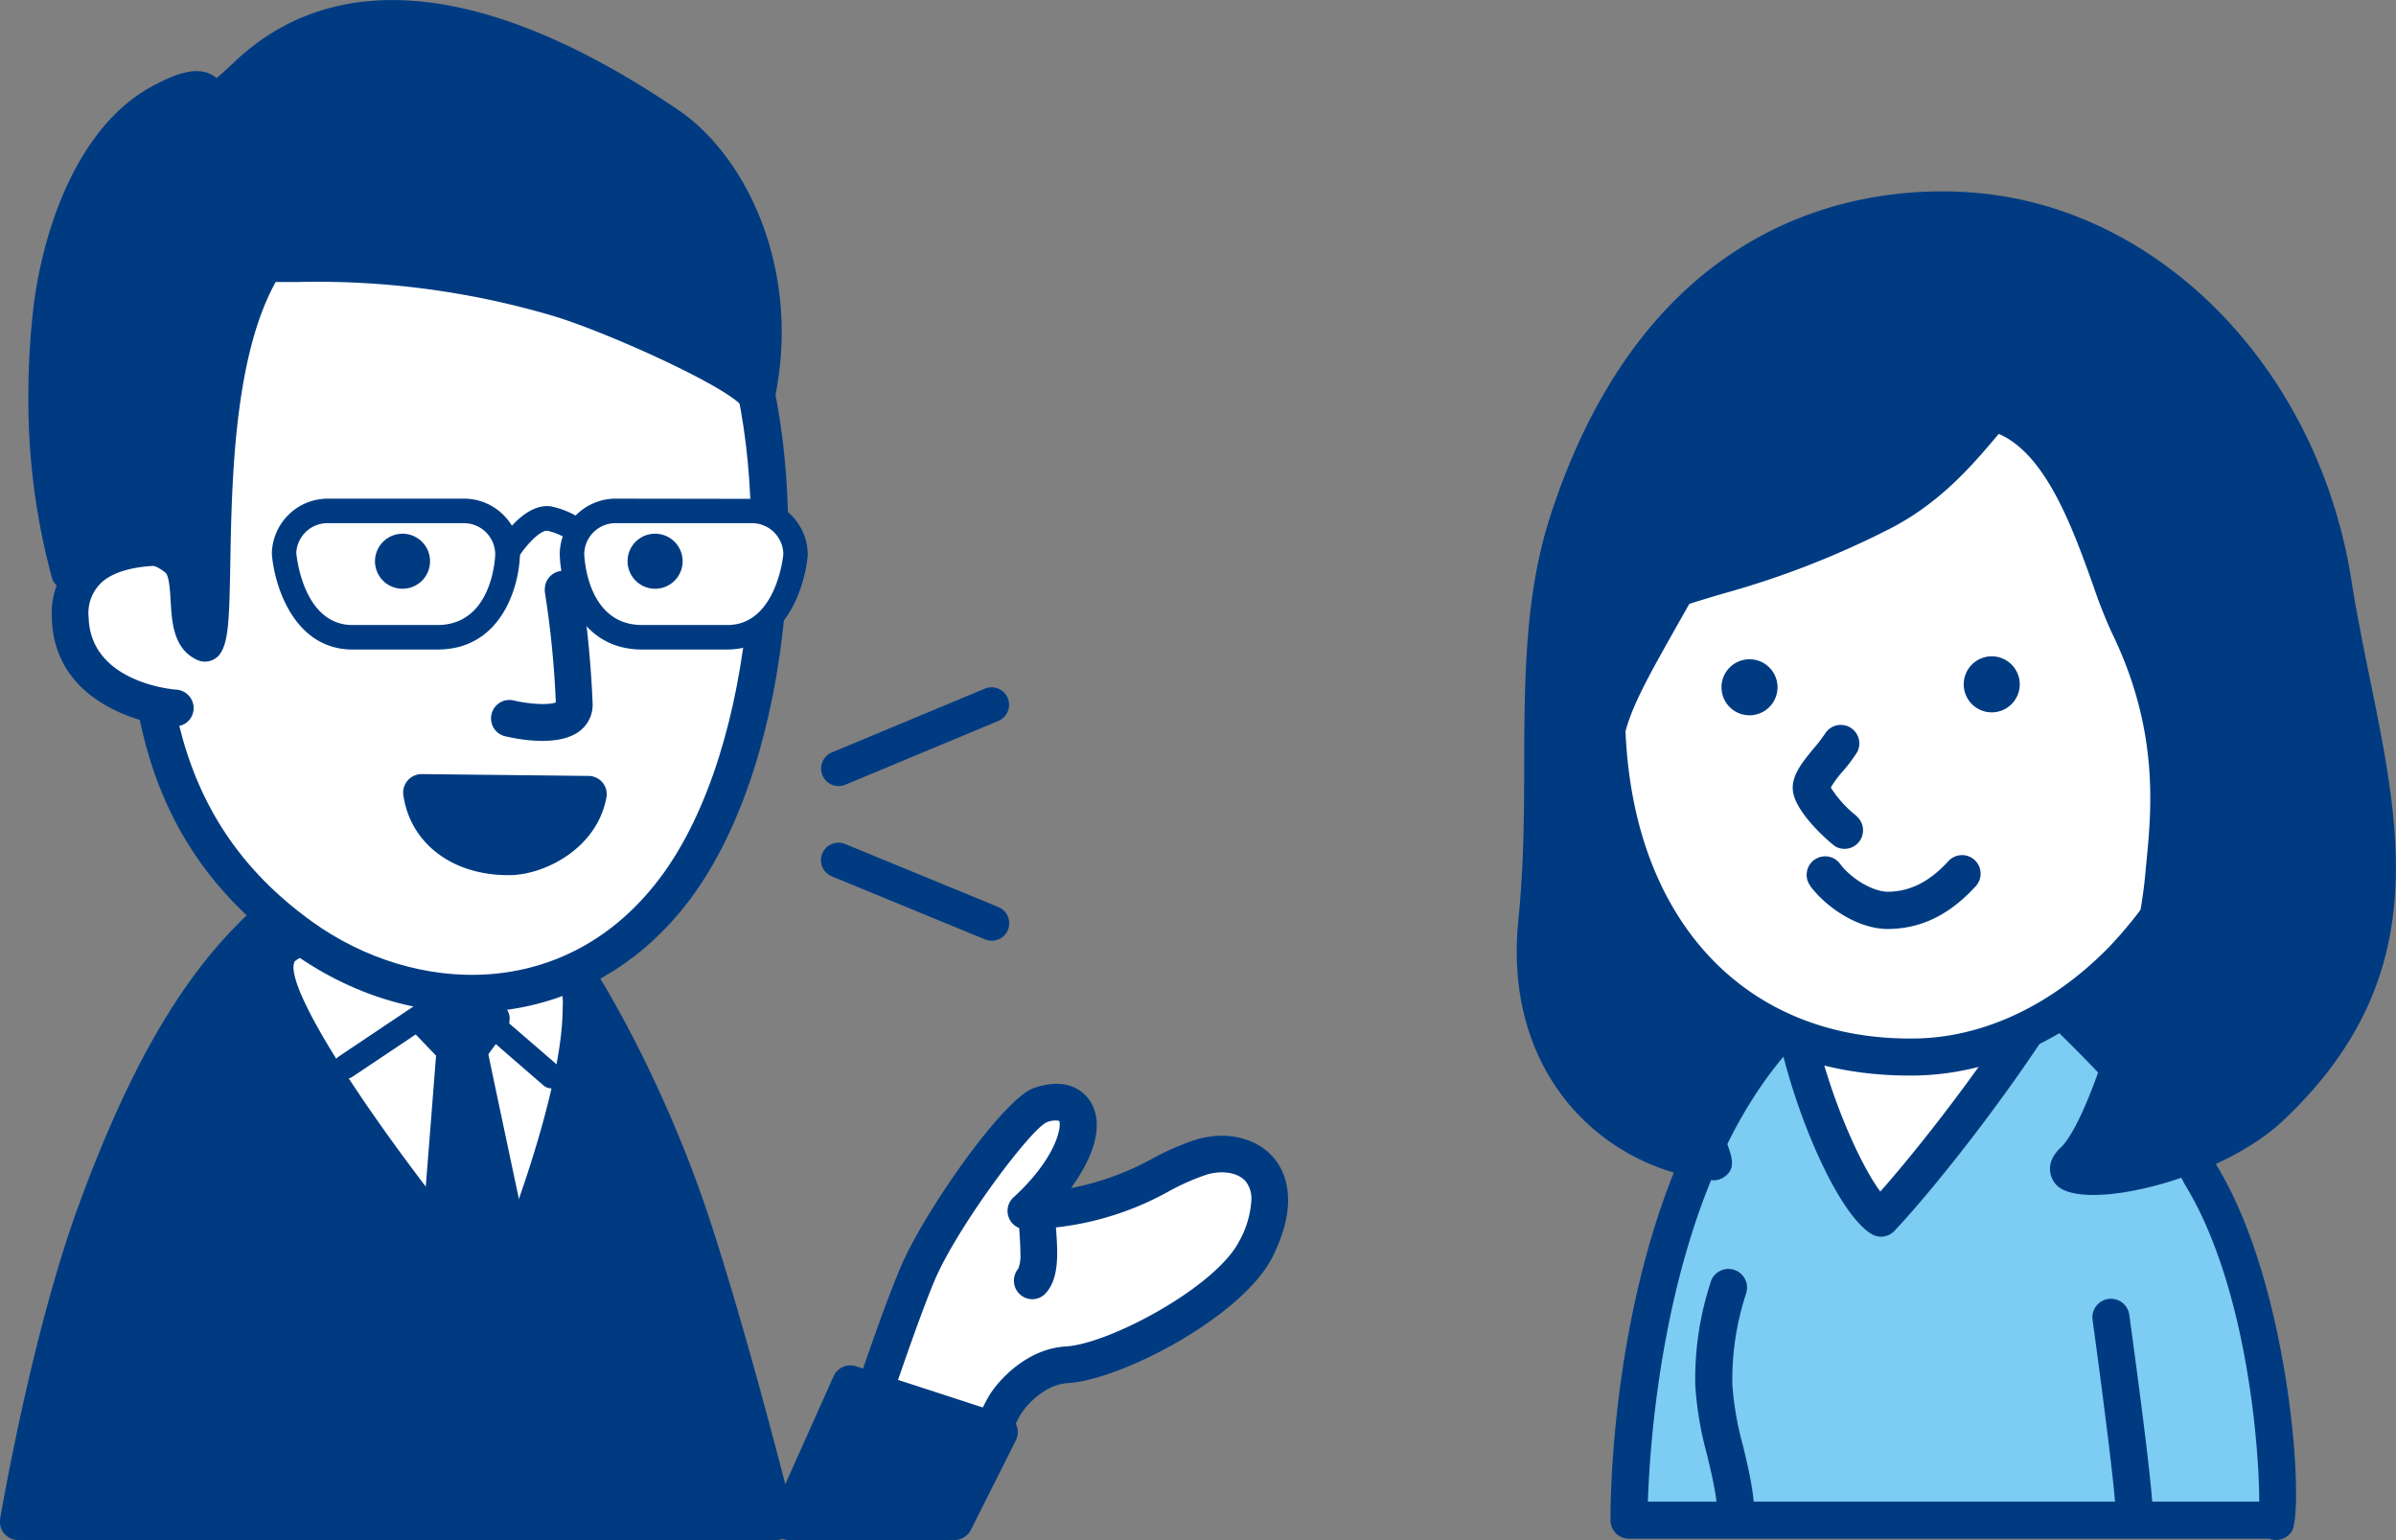 <svg id="レイヤー_1" data-name="レイヤー 1" xmlns="http://www.w3.org/2000/svg" width="120.7mm" height="77.59mm" viewBox="0 0 342.15 219.94">
  <rect x="0" y="0" width="342.15" height="219.94" fill="#808080" stroke="none"/>
  <defs>
    <style>
      .cls-1, .cls-5 {
        fill: #003b82;
      }

      .cls-2, .cls-4 {
        fill: #fff;
      }

      .cls-3 {
        fill: #7dccf3;
      }

      .cls-4, .cls-5 {
        isolation: isolate;
      }

      .cls-6 {
        fill: none;
        stroke: #003b82;
        stroke-linecap: round;
        stroke-linejoin: round;
        stroke-width: 5px;
      }
    </style>
  </defs>
  <title>about-img2</title>
  <g>
    <g>
      <path class="cls-1" d="M354.7,469c11.86,15.41,55.86,16.7,74,8.43,27.63-12.59,20.25-46.38,11.54-74.8-10.13-33-67.67-34.91-84-3.65C347.74,415.12,342.85,453.61,354.7,469Z" transform="translate(-123.85 -314.45)"/>
      <path class="cls-1" d="M352.61,470.63c12.79,16.63,58.12,17.91,77.18,9.23,32.35-14.74,19.26-57.46,13-78-4.66-15.23-19.55-25.8-38.86-27.59-17.91-1.66-40.34,5-50.05,23.5C344.71,415.2,340.07,454.34,352.61,470.63Zm5.92-70.4c8.57-16.37,28.71-22.18,44.88-20.68,13.42,1.25,29.47,8.17,34.29,23.87,9.36,30.54,14.61,60.36-10.11,71.62-16.8,7.67-59.74,6.73-70.79-7.63C346,453.37,350.18,416.16,358.53,400.23Z" transform="translate(-123.85 -314.45)"/>
    </g>
    <g>
      <path class="cls-2" d="M368.94,481.63c-4.36,13.74-6.08,33.57-6.08,33.57l77.4.61S437,494.89,432,480.71s-14.09-24.12-22.31-31.63c-6.77-6.18-17.88-3.09-21.49.87C383,455.75,373.29,467.89,368.94,481.63Z" transform="translate(-123.85 -314.45)"/>
      <path class="cls-1" d="M366.42,480.83c-4.4,13.86-6.12,33.32-6.19,34.15a2.59,2.59,0,0,0,.68,2,2.62,2.62,0,0,0,1.93.87l77.39.6a2.65,2.65,0,0,0,2.64-3.05c-.14-.86-3.36-21.32-8.34-35.56-5.32-15.22-15.1-25.47-23-32.71A16.88,16.88,0,0,0,399.07,443c-5,.24-10.16,2.33-12.79,5.22C381.89,453,371.18,465.82,366.42,480.83Zm23.77-29.1c1.45-1.59,5.05-3.3,9.12-3.49a11.76,11.76,0,0,1,8.63,2.8c7.47,6.81,16.67,16.45,21.59,30.54,4.83,13.8,8.08,34.43,8.11,34.64a2.68,2.68,0,0,1,.61-2.14,2.64,2.64,0,0,1,2-.92l-77.4-.6a2.64,2.64,0,0,1,2.62,2.87c0-.19,1.74-19.7,6-33C375.91,468.41,386,456.29,390.19,451.73Z" transform="translate(-123.85 -314.45)"/>
    </g>
    <g>
      <path class="cls-3" d="M438.09,482.21c-4.35-8.57-16.07-20-21.78-25.41a233.6,233.6,0,0,1-23.85,31.63c-4.15-2.59-10.37-17.11-12.44-28.52-24,23.11-23.55,71.65-23.55,71.65h92.29C449.61,534.52,449.76,501.22,438.09,482.21Z" transform="translate(-123.85 -314.45)"/>
      <path class="cls-1" d="M440.45,481c-3.26-6.43-10.77-15.22-22.32-26.13a2.65,2.65,0,0,0-4.06.52c-8,12.89-18.79,26.24-23.52,31.2a2.64,2.64,0,0,1,3.31-.42c-2.77-1.73-9-14.67-11.24-26.74a2.65,2.65,0,0,0-4.44-1.43c-24.55,23.62-24.37,71.55-24.35,73.58a2.64,2.64,0,0,0,2.64,2.62h92.29a2.66,2.66,0,0,1-2.55-1.92,2.77,2.77,0,0,0,2.24,2.07,2.73,2.73,0,0,0,2.65-1.18c1.88-2.83-.09-35-10.76-52.36Zm8.31,47.9H356.47a2.65,2.65,0,0,1,2.65,2.62c0-.47-.17-47.68,22.73-69.71a2.64,2.64,0,0,1-4.43-1.43c2.06,11.35,8.47,27.05,13.64,30.28a2.63,2.63,0,0,0,3.31-.42c5-5.27,15.86-18.7,24.19-32.05a2.64,2.64,0,0,1-4.06.53c13.83,13.06,19.18,20.63,21.23,24.67a1.14,1.14,0,0,0,.1.19c10.17,16.56,11,44.57,10.54,47.41a2.58,2.58,0,0,1,4.93-.17A2.65,2.65,0,0,0,448.76,528.91Z" transform="translate(-123.85 -314.45)"/>
    </g>
    <path class="cls-1" d="M368.2,497.37a44.19,44.19,0,0,0-2.26,15,49,49,0,0,0,1.66,9.77c.82,3.41,1.58,6.63,1.48,9.24h0a2.65,2.65,0,0,0,5.29.22h0c.13-3.35-.76-7.08-1.62-10.69a44.61,44.61,0,0,1-1.52-8.67,39.64,39.64,0,0,1,1.94-13h0a2.65,2.65,0,0,0-5-1.82Z" transform="translate(-123.85 -314.45)"/>
    <path class="cls-1" d="M422.65,502.79h0c1.32,9.61,3.29,24.82,3.29,27.35h0a2.65,2.65,0,1,0,5.3,0h0c0-3.7-3-25.59-3.35-28.08h0a2.65,2.65,0,0,0-5.24.73Z" transform="translate(-123.85 -314.45)"/>
    <g>
      <g>
        <path class="cls-2" d="M444.7,406.33c.37,30.5-21.74,58.76-47.51,59.07s-43.56-18.13-43.93-48.62S371,355.28,396.73,355,444.33,375.84,444.7,406.33Z" transform="translate(-123.85 -314.45)"/>
        <path class="cls-1" d="M442.05,406.37a62.06,62.06,0,0,1-17,43.3c-8.12,8.32-18,13-27.87,13.09-24.72.3-40.91-17.76-41.26-46s16-58.83,40.86-59.14C422.24,357.3,441.71,378.26,442.05,406.37Zm-45.36-54.05c-28,.34-46.45,33.62-46.08,64.49.38,31.47,18.68,51.58,46.61,51.24,11.27-.14,22.49-5.35,31.6-14.68,11.81-12.1,18.73-29.7,18.52-47.07C447,375.69,424.72,352,396.69,352.32Z" transform="translate(-123.85 -314.45)"/>
      </g>
      <path class="cls-1" d="M377.68,412.51a4,4,0,1,1-4-3.91A4,4,0,0,1,377.68,412.51Z" transform="translate(-123.85 -314.45)"/>
      <path class="cls-1" d="M412.27,412.09a4,4,0,1,1-4-3.91A4,4,0,0,1,412.27,412.09Z" transform="translate(-123.85 -314.45)"/>
      <path class="cls-1" d="M389,431a16,16,0,0,1-3.88-4.36.42.42,0,0,1,0,.13,1.12,1.12,0,0,1,0,.44,14.73,14.73,0,0,1,1.9-2.63,22.64,22.64,0,0,0,2.06-2.76h0a2.65,2.65,0,0,0-4.58-2.65h0a20,20,0,0,1-1.56,2.05c-1.73,2.09-3.36,4.07-3.05,6.27.41,3,4.89,7,6.06,7.85h0a2.65,2.65,0,0,0,3-4.34Z" transform="translate(-123.85 -314.45)"/>
      <path class="cls-1" d="M382.37,441c2.31,3.08,6.89,6.17,11.16,6.12,4.63-.05,8.67-2,12.35-6h0a2.65,2.65,0,1,0-3.88-3.6h0c-2.67,2.88-5.39,4.24-8.53,4.28-2.29,0-5.4-2-6.87-4h0a2.64,2.64,0,1,0-4.23,3.17Z" transform="translate(-123.85 -314.45)"/>
      <g>
        <path class="cls-1" d="M457,397.76c-4-25.74-23-49.28-48.73-52.86-19.85-2.77-47.48,4.31-60.43,43.76-5.73,17.46-2.46,37.19-4.53,57.33-2.23,21.72,12.3,32.88,25.23,34.32.68.73-16.58-42.35-16.26-52.94s2-12.86,11-28.92c8-2.64,16.22-4.22,29.12-10.77,8.34-4.23,13.23-11.33,16-14.28,11.74,2.88,15.8,23.06,19.29,30.16,7.71,15.73,5.76,28.63,5.11,35.95-1,11.41-7.6,35.82-12.94,40.84-4.78,4.49,17.56,2.22,28.1-7.69C472.52,449.63,461.35,425.39,457,397.76Z" transform="translate(-123.85 -314.45)"/>
        <path class="cls-1" d="M459.64,397.35c-4.53-28.88-25.49-51.53-51-55.07-10.85-1.51-47.48-2.69-63.31,45.56-3.73,11.36-3.78,23.29-3.83,35.93,0,7.17-.07,14.59-.82,22-2.28,22.17,12.14,35.5,27.56,37.22a2.64,2.64,0,0,1-1.63-.82,2.66,2.66,0,0,0,3.33.45c1.87-1.16,1.24-2.92.57-4.78l-1.59-4.34c-3.89-10.52-14.23-38.46-14-46,.29-9.34,1.48-11.45,9.22-25.14l1.45-2.57a2.63,2.63,0,0,1-1.47,1.21c1.86-.61,3.74-1.17,5.73-1.76A126,126,0,0,0,393.64,390c7.18-3.64,11.86-9.14,14.95-12.78.69-.82,1.29-1.52,1.78-2.05a2.64,2.64,0,0,1-2.55.76c7.68,1.88,11.83,13.47,14.87,21.93a71.94,71.94,0,0,0,2.67,6.83c6.83,13.92,5.74,25.32,5,32.86l-.16,1.69c-1.06,12-7.74,35-12.12,39.14-2.32,2.19-1.46,4.35-.59,5.28,3.75,4,23.38-.7,32.32-9.11,21.29-20,17-40.95,12.47-63.13C461.36,406.88,460.39,402.14,459.64,397.35ZM446.2,470.74c-8,7.47-23,9.88-25.26,9a1.78,1.78,0,0,1,.88,1.16,1.76,1.76,0,0,1-.19,1.44l.09-.08c6.3-5.92,12.78-31.48,13.76-42.53l.16-1.65c.73-7.64,2-20.44-5.52-35.7a66.46,66.46,0,0,1-2.45-6.28c-3.44-9.59-8.15-22.73-18.59-25.29a2.65,2.65,0,0,0-2.56.75c-.59.63-1.23,1.38-2,2.25-2.81,3.32-7.07,8.33-13.31,11.5a122.31,122.31,0,0,1-22.87,8.8c-2,.6-3.93,1.17-5.88,1.81a2.59,2.59,0,0,0-1.47,1.21l-1.46,2.57c-7.92,14-9.57,16.93-9.9,27.57-.23,7.55,7.11,28.5,14.32,48,1,2.64,1.89,5.12,2,5.58a2.45,2.45,0,0,1,1.28-2.85,2.61,2.61,0,0,1,3.2.49,2.64,2.64,0,0,0-1.63-.82C356.41,476.3,344,465.87,346,446.26c.79-7.62.82-15.17.85-22.47.05-12.2.09-23.73,3.56-34.3,14.16-43.14,45-43.73,57.56-42,23.2,3.22,42.31,24.06,46.48,50.65.77,4.91,1.75,9.71,2.7,14.35C461.53,434.11,465.34,452.75,446.2,470.74Z" transform="translate(-123.85 -314.45)"/>
      </g>
    </g>
  </g>
  <g>
    <g>
      <g>
        <path class="cls-4" d="M276.21,509.35c7.09-.42,23.26-9.09,27-16.59,5.4-10.8-1.42-14.94-7.72-13.12s-11.18,7.33-25.07,7.72c9.64-8.88,9.39-17.66,1.93-15.05-3,1.06-13.89,15.82-17.37,23.87s-7.87,22.36-8.79,24,16.12,5,16.12,5,4.1-8.44,5-10S271.63,509.62,276.21,509.35Z" transform="translate(-123.85 -314.45)"/>
        <path class="cls-1" d="M271.49,469.83c-4.43,1.55-15.61,17.66-18.91,25.31-2.06,4.8-4.45,11.75-6.19,16.83-1,2.94-2.15,6.26-2.47,6.87a2.87,2.87,0,0,0-.12,2.63c.52,1.15,1.3,2.9,18,6.27a2.62,2.62,0,0,0,2.88-1.43c1.12-2.32,4.2-8.62,4.92-9.86.52-.89,3.18-4.27,6.76-4.48h0c7.63-.45,24.94-9.53,29.2-18,3.91-7.82,1.81-12.2.22-14.12-2.4-2.87-6.72-3.93-11-2.69a36.27,36.27,0,0,0-6.27,2.7,39.38,39.38,0,0,1-11.72,4.26c2.32-3.2,3.68-6.33,3.68-8.95a6.37,6.37,0,0,0-.86-3.34C279,470.86,276.81,468,271.49,469.83Zm-20.14,43.84c1.72-5,4.07-11.84,6-16.45,3.33-7.72,13.47-21.23,15.9-22.46a3.05,3.05,0,0,1,1.84-.24c.38.59-.18,5.11-6.49,10.91A2.62,2.62,0,0,0,270.5,490a42.81,42.81,0,0,0,20.38-5.48,32,32,0,0,1,5.35-2.34c2.26-.65,4.48-.24,5.52,1a4,4,0,0,1,.8,2.62,13.65,13.65,0,0,1-1.68,5.8c-3.31,6.63-18.64,14.78-24.81,15.14h0c-5.85.34-9.92,5.24-11,7.09-.7,1.21-2.93,5.73-4.21,8.36a110.69,110.69,0,0,1-11.44-3C249.86,518,250.47,516.25,251.35,513.67Z" transform="translate(-123.85 -314.45)"/>
      </g>
      <g>
        <polygon class="cls-5" points="136.3 217.31 112.62 217.31 121.42 197.62 142.72 204.54 136.3 217.31"/>
        <path class="cls-1" d="M242.88,511l-8.8,19.68a2.62,2.62,0,0,0,2.4,3.7h23.67a2.64,2.64,0,0,0,2.35-1.45l6.41-12.77a2.61,2.61,0,0,0-1.53-3.67l-21.29-6.92A2.63,2.63,0,0,0,242.88,511Zm3.83,4.29,16.14,5.25-4.32,8.59h-18Z" transform="translate(-123.85 -314.45)"/>
      </g>
      <g>
        <g>
          <path class="cls-5" d="M222.47,488.72c5.86,17.64,12.18,43,12.18,43H126.48s4.4-26,11.07-44.23,14.13-32.5,25.19-42.13c9.12-7.94,32-5.59,36.88-.5C206.72,452.35,216.61,471.08,222.47,488.72Z" transform="translate(-123.85 -314.45)"/>
          <path class="cls-1" d="M161,443.42c-10.26,8.93-18.26,22.26-25.93,43.21-6.68,18.23-11,43.62-11.2,44.7a2.62,2.62,0,0,0,2.59,3.06H234.65a2.62,2.62,0,0,0,2.07-1,2.66,2.66,0,0,0,.55-1.62,2.7,2.7,0,0,0-.07-.63c-.07-.25-6.42-25.71-12.24-43.24-5.88-17.7-16-37-23.44-44.8C195.5,436.78,171.05,434.69,161,443.42Zm-21,45c7.36-20.08,14.9-32.74,24.46-41.06,8-7,29.3-4.8,33.25-.67,6.9,7.24,16.68,26.06,22.26,42.84h0c4.54,13.67,9.4,32.21,11.3,39.59H129.62C131,521.79,134.82,502.6,140,488.44Zm85-.55Z" transform="translate(-123.85 -314.45)"/>
        </g>
        <g>
          <path class="cls-4" d="M194.87,500.76s-38-44.59-30.71-50.93c6-5.22,38.26-2.77,40.89,1C212.25,461.28,194.87,500.76,194.87,500.76Z" transform="translate(-123.85 -314.45)"/>
          <path class="cls-1" d="M162.43,447.85c-3.14,2.74-4.14,8.6,12.23,31.35,8.55,11.89,18.12,23.15,18.21,23.26a2.62,2.62,0,0,0,4.4-.64c1.84-4.18,17.75-41.15,9.94-52.45-.56-.81-2-2.95-13.15-4.34C187.16,444.16,168,443,162.43,447.85Zm3.33,4.74a1.87,1.87,0,0,1,.17-.84c4.81-4.17,33.46-2,37,.72a11.05,11.05,0,0,1,1.27,5.9c0,9.43-5.25,25.64-10.09,37.42C178.14,476.57,165.76,457.71,165.76,452.59Z" transform="translate(-123.85 -314.45)"/>
        </g>
        <path class="cls-1" d="M187.92,454.81l-15.74,10.55a1.75,1.75,0,0,0,1.95,2.9l14.63-9.8,12.7,11a1.75,1.75,0,0,0,2.29-2.65L190,454.94A1.76,1.76,0,0,0,187.92,454.81Z" transform="translate(-123.85 -314.45)"/>
        <g>
          <polygon class="cls-5" points="70.14 145.54 66.28 142.71 61.14 145.8 65 149.78 62.14 186.05 74.49 185.79 66.92 149.91 70.14 145.54"/>
          <path class="cls-1" d="M188.78,454.91,183.64,458a2.59,2.59,0,0,0-1.25,1.91,1.94,1.94,0,0,0,0,.34,2.67,2.67,0,0,0,.73,1.83l3,3.13c-.17,2.21-2.76,35.09-2.76,35.09a1.34,1.34,0,0,0,0,.2,2.61,2.61,0,0,0,.72,1.8,2.64,2.64,0,0,0,2,.83l12.35-.26a2.62,2.62,0,0,0,2.57-2.62,2.42,2.42,0,0,0-.06-.54S194,467.13,193.59,465l2.52-3.42a2.65,2.65,0,0,0,.51-1.56,2.56,2.56,0,0,0,0-.39,2.61,2.61,0,0,0-1.05-1.72l-3.85-2.83A2.64,2.64,0,0,0,188.78,454.91Zm1.21,5.4.33.25-.6.81-.55-.57Zm.56,15.72c2,9.26,3.85,18.24,4.57,21.66l-6.28.13C189.09,494.62,189.81,485.5,190.55,476Z" transform="translate(-123.85 -314.45)"/>
        </g>
        <g>
          <path class="cls-4" d="M145.91,377.75c-3.11,29.84-1.76,54.14,21.06,70.52,16.86,12.1,39.63,11.25,53.25-6.87,14.29-19,17.23-58,9.07-80C221.72,341,211,336.79,186.6,336.76,159.87,336.72,148.51,352.77,145.91,377.75Z" transform="translate(-123.85 -314.45)"/>
          <path class="cls-1" d="M143.3,377.48h0c-3.41,32.75-.9,56.38,22.14,72.92,19.3,13.86,43.23,10.74,56.88-7.42,15.34-20.4,17.63-60.37,9.43-82.5-8.29-22.37-21.16-26.32-45.15-26.35C160.86,334.1,146.29,348.68,143.3,377.48Zm25.2,68.65c-21-15.06-23.2-37.22-20-68.11h0c2.74-26.39,14.84-38.67,38.07-38.64,23.44,0,33,3.5,40.24,22.93,7.57,20.43,5.41,58.74-8.71,77.52C204.68,457.7,183,456.53,168.5,446.13Z" transform="translate(-123.85 -314.45)"/>
        </g>
        <path class="cls-1" d="M203.89,396a2.62,2.62,0,0,0-2.24,2.59,2.55,2.55,0,0,0,0,.39,136.37,136.37,0,0,1,1.57,15.78c-.9.4-3.72.28-6.12-.3a2.63,2.63,0,0,0-1.26,5.1c1.77.43,7.79,1.66,10.84-.75a4.71,4.71,0,0,0,1.8-3.85,149.58,149.58,0,0,0-1.63-16.74A2.62,2.62,0,0,0,203.89,396Z" transform="translate(-123.85 -314.45)"/>
        <g>
          <path class="cls-4" d="M151.91,393.06c-3.61-.79-18.38-1.9-18,9.68s14.3,12.82,15,12.81" transform="translate(-123.85 -314.45)"/>
          <path class="cls-1" d="M135.18,393.45a11.22,11.22,0,0,0-3.92,9.37c.39,12.83,14.85,15.38,17.68,15.36a2.6,2.6,0,0,0,2.56-2.59,2.65,2.65,0,0,0-2.55-2.66c-.12,0-12.15-.91-12.44-10.27a6,6,0,0,1,2-5.17c3.33-2.77,10.2-2.44,12.82-1.86a2.63,2.63,0,1,0,1.13-5.13C149.45,389.84,140.45,389.07,135.18,393.45Z" transform="translate(-123.85 -314.45)"/>
        </g>
        <g>
          <path class="cls-5" d="M146.76,329.11c11.12-6,3.22,4.84,12.23-3.79,18-17.23,44.24-3.85,60.19,6.95,8.29,5.62,16.48,20.75,12.73,38.58C228.82,367,210.19,359,203.36,357c-22.38-6.56-37.86-4.38-41.67-5-10.45,16.48-6.09,50.91-8.56,54.35-3.72-1.64-1-9.54-3.92-12.07-3.82-3.32-10.57-2.88-15.43,1.93-3.21-11.39-3.93-24.49-2.66-36.51C132.29,348.57,137,334.43,146.76,329.11Z" transform="translate(-123.85 -314.45)"/>
          <path class="cls-1" d="M157.18,323.43c-1.15,1.09-1.89,1.74-2.4,2.16-2.41-2-5.84-.64-9.27,1.22-10.6,5.74-15.73,20.58-17,32.56A109.55,109.55,0,0,0,127.9,371a97,97,0,0,0,3.35,25.91,2.63,2.63,0,0,0,4.38,1.16c4.08-4,9.24-4.1,11.86-1.82.52.45.65,2.69.73,4,.17,3.09.4,6.94,3.85,8.47a2.64,2.64,0,0,0,3.19-.87c1.24-1.73,1.34-5.07,1.48-13.13.21-11.82.57-29.38,6.48-40,.87,0,1.87,0,3.14,0a118.84,118.84,0,0,1,36.26,4.78c7.45,2.18,24.82,10,27.24,13a2.63,2.63,0,0,0,4.62-1.1c3.85-18.35-4-34.66-13.83-41.29C193.66,311.82,171.72,309.51,157.18,323.43Zm3.63,3.79c15.83-15.16,39.68-4.44,56.89,7.22,6.69,4.53,12.51,15.1,12.51,27.55A39.82,39.82,0,0,1,230,366c-7.25-4.61-21-10.17-25.9-11.6a123.94,123.94,0,0,0-37.77-5,35.64,35.64,0,0,1-4.21-.1,2.64,2.64,0,0,0-2.65,1.19c-7.12,11.24-7.71,29.59-7.94,42.44a5.8,5.8,0,0,0-.59-.74c-4.09-3.56-10.32-3.58-15.53-.55A93.94,93.94,0,0,1,133.15,371a105,105,0,0,1,.58-11c1.13-10.65,5.47-23.73,14.28-28.5h0a14.1,14.1,0,0,1,3.62-1.55,3.28,3.28,0,0,0,2.35,1.54C155.84,331.65,157.51,330.37,160.81,327.22Zm-15.3-.41Z" transform="translate(-123.85 -314.45)"/>
        </g>
        <g>
          <path class="cls-5" d="M184.05,427.64c.74,5.29,5.4,9.23,12.54,9.17,3.81,0,10.12-2.9,11.28-8.92Z" transform="translate(-123.85 -314.45)"/>
          <path class="cls-1" d="M182.07,425.91a2.63,2.63,0,0,0-.62,2.1c1,6.91,7.06,11.5,15.16,11.42,4.73,0,12.41-3.59,13.83-11.05a2.61,2.61,0,0,0-2.55-3.12L184.07,425A2.65,2.65,0,0,0,182.07,425.91Zm5.76,4.4,16.06.16a10.32,10.32,0,0,1-7.33,3.71C192.58,434.22,189.47,432.75,187.83,430.31Z" transform="translate(-123.85 -314.45)"/>
        </g>
        <g>
          <path class="cls-1" d="M194.61,392.66a1.75,1.75,0,1,0,3,1.79c1.26-2.1,3.42-4.35,4.43-4.2a9.11,9.11,0,0,1,4.37,2.42,1.76,1.76,0,0,0,2.47,0,1.74,1.74,0,0,0,0-2.47,12.67,12.67,0,0,0-6.37-3.44C198.65,386.23,195.25,391.58,194.61,392.66Z" transform="translate(-123.85 -314.45)"/>
          <g>
            <path class="cls-4" d="M215.56,405.46h12.12c8.79,0,9.78-11.91,9.78-11.91a6.24,6.24,0,0,0-6.31-6.14h-19.3a6.25,6.25,0,0,0-6.32,6.14S205.78,405.46,215.56,405.46Z" transform="translate(-123.85 -314.45)"/>
            <path class="cls-1" d="M211.85,385.66a8,8,0,0,0-8.07,7.89c.1,4.75,2.68,13.66,11.78,13.66h12.12c8.23,0,11.14-8.84,11.52-13.52a8,8,0,0,0-8-8Zm-4.57,7.85a4.48,4.48,0,0,1,4.57-4.35h19.3a4.49,4.49,0,0,1,4.56,4.39c0,.27-1,10.16-8,10.16H215.56C207.63,403.71,207.29,393.93,207.28,393.51Z" transform="translate(-123.85 -314.45)"/>
          </g>
          <g>
            <path class="cls-4" d="M186.32,405.46H174.2c-8.79,0-9.78-11.91-9.78-11.91a6.24,6.24,0,0,1,6.31-6.14H190a6.25,6.25,0,0,1,6.32,6.14S196.1,405.46,186.32,405.46Z" transform="translate(-123.85 -314.45)"/>
            <path class="cls-1" d="M170.73,385.66a8,8,0,0,0-8.06,7.89c.39,4.82,3.3,13.66,11.53,13.66h12.12c9.09,0,11.68-8.91,11.78-13.62a8,8,0,0,0-8.07-7.93Zm-4.57,7.74a4.47,4.47,0,0,1,4.57-4.24H190a4.49,4.49,0,0,1,4.57,4.39c0,.38-.35,10.16-8.28,10.16H174.2C167.13,403.71,166.2,393.82,166.16,393.4Z" transform="translate(-123.85 -314.45)"/>
          </g>
        </g>
        <path class="cls-1" d="M213.47,394.67a3.93,3.93,0,1,0,3.89-4A3.92,3.92,0,0,0,213.47,394.67Z" transform="translate(-123.85 -314.45)"/>
        <path class="cls-1" d="M177.4,394.67a3.93,3.93,0,1,0,3.89-4A3.94,3.94,0,0,0,177.4,394.67Z" transform="translate(-123.85 -314.45)"/>
      </g>
      <path class="cls-1" d="M269.34,486.59h0c0-.14,0-.31,0-.44A3.13,3.13,0,0,0,269.34,486.59Zm-.06,1c0,.8.07,1.69.14,2.67.05.8.14,2.06.14,3.18a5.1,5.1,0,0,1-.28,2.15,2.78,2.78,0,0,0-.64,1.76,2.61,2.61,0,0,0,.83,1.92,2.57,2.57,0,0,0,3.58,0c2.12-2.12,1.85-6,1.6-9.36a19,19,0,0,1-.09-2.87,2.62,2.62,0,0,1-5.21-.42A10,10,0,0,0,269.28,487.6Z" transform="translate(-123.85 -314.45)"/>
    </g>
    <line class="cls-6" x1="119.75" y1="109.76" x2="141.6" y2="100.65"/>
    <line class="cls-6" x1="119.73" y1="122.84" x2="141.62" y2="131.85"/>
  </g>
</svg>
